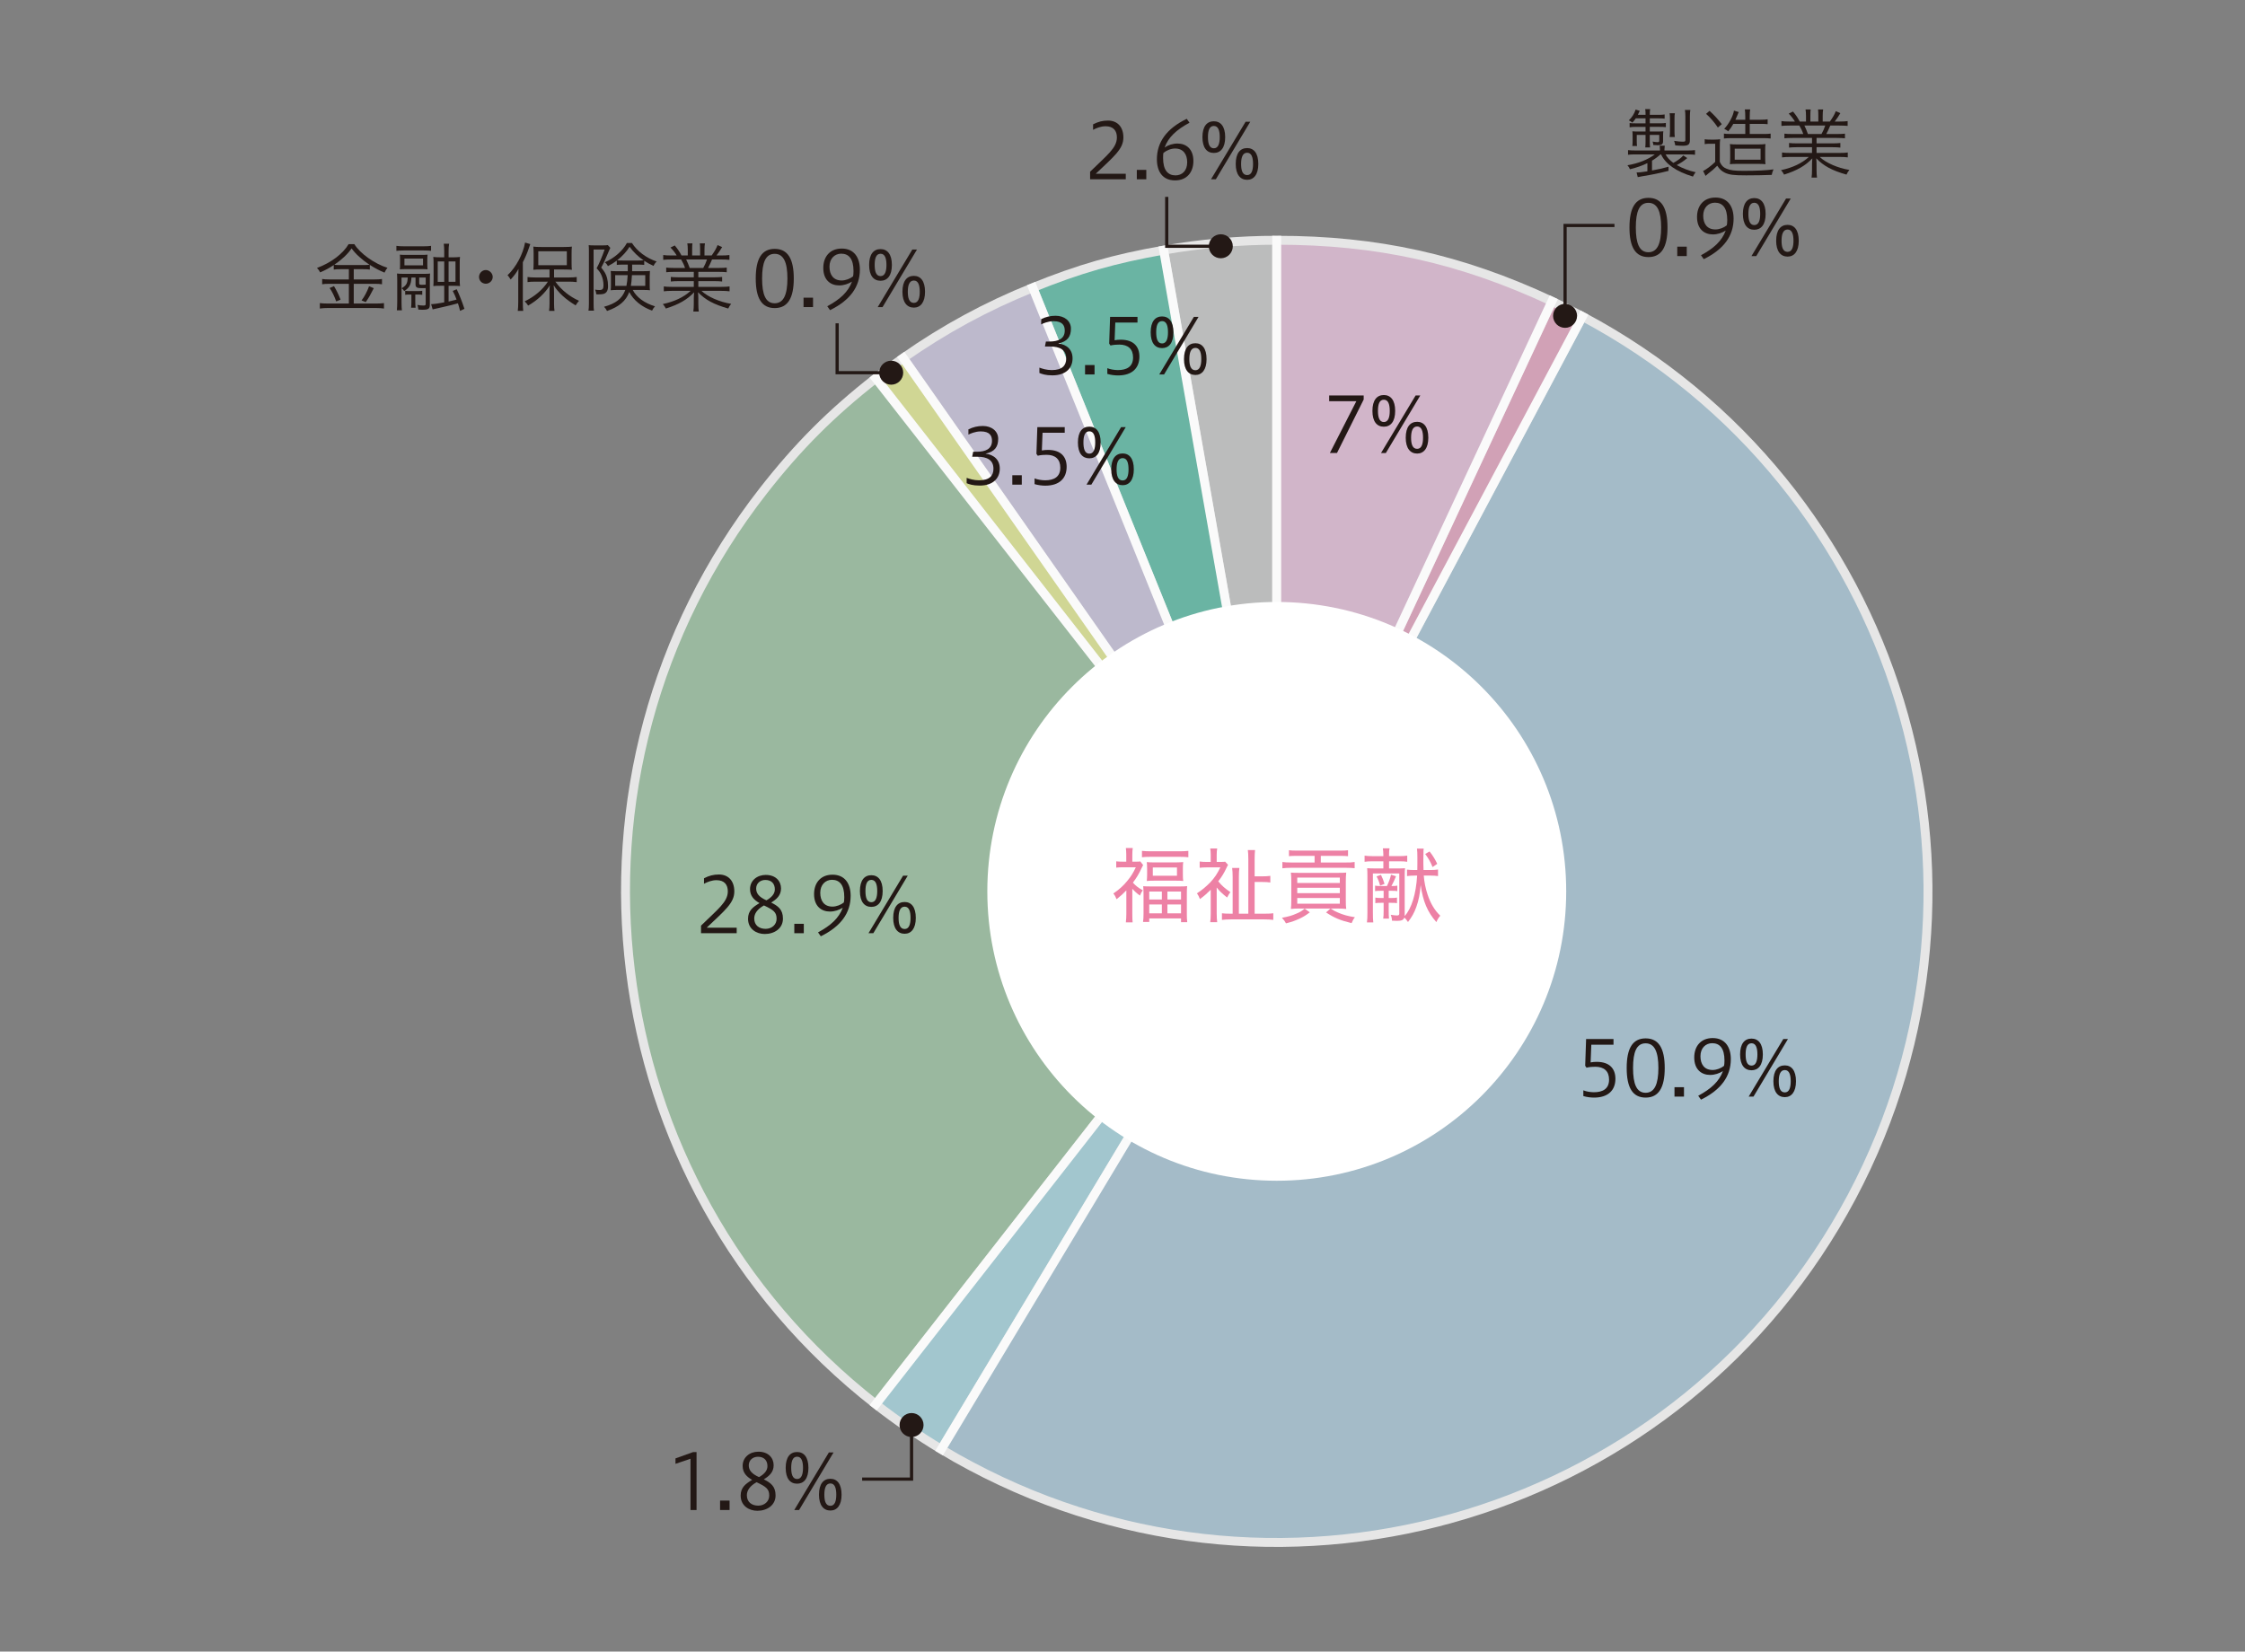 <?xml version="1.0" encoding="UTF-8"?><svg id="_レイヤー_2" xmlns="http://www.w3.org/2000/svg" xmlns:xlink="http://www.w3.org/1999/xlink" viewBox="0 0 175.888 129.419"><rect x="0" y="0" width="175.888" height="129.419" fill="#808080" stroke="none"/><defs><style>.cls-1{stroke:#231815;stroke-width:.25px;}.cls-1,.cls-2,.cls-3,.cls-4,.cls-5,.cls-6,.cls-7,.cls-8,.cls-9,.cls-10{stroke-miterlimit:10;}.cls-1,.cls-11{fill:none;}.cls-2{fill:#ccc7df;}.cls-2,.cls-3,.cls-4,.cls-5,.cls-6,.cls-7,.cls-8,.cls-9,.cls-10{stroke:#fff;stroke-width:.7px;}.cls-3{fill:#e3eb98;}.cls-4{fill:#c9caca;}.cls-11,.cls-12,.cls-13,.cls-14{stroke-width:0px;}.cls-15{opacity:.8;}.cls-5{fill:#e5c2db;}.cls-16{clip-path:url(#clippath);}.cls-6{fill:#64c0ab;}.cls-7{fill:#e5a9c3;}.cls-8{fill:#aad7e1;}.cls-9{fill:#acc9d9;}.cls-12{fill:#fff;}.cls-13{fill:#231815;}.cls-14{fill:#ed81a5;}.cls-10{fill:#a0c5a6;}</style><clipPath id="clippath"><rect class="cls-11" width="175.888" height="129.419"/></clipPath></defs><g id="_レイヤー_1-2"><g class="cls-16"><g class="cls-15"><path class="cls-4" d="M100.026,69.843l-8.859-50.242c2.886-.509,5.929-.775,8.859-.775v51.017Z"/></g><g class="cls-15"><path class="cls-6" d="M100.026,69.843l-19.111-47.303c3.657-1.478,6.368-2.255,10.252-2.94l8.859,50.242Z"/></g><g class="cls-15"><path class="cls-2" d="M100.026,69.843l-29.262-41.791c3.231-2.263,6.494-4.034,10.151-5.512l19.111,47.303Z"/></g><g class="cls-15"><path class="cls-3" d="M100.026,69.843l-31.409-40.202c.799-.624,1.316-1.007,2.147-1.589l29.262,41.791Z"/></g><g class="cls-15"><path class="cls-10" d="M100.026,69.843l-31.409,40.202c-22.203-17.347-26.14-49.409-8.793-71.612,2.706-3.464,5.329-6.087,8.793-8.793l31.409,40.202Z"/></g><g class="cls-15"><path class="cls-8" d="M100.026,69.843l-26.276,43.73c-1.739-1.045-3.535-2.279-5.134-3.528l31.409-40.202Z"/></g><g class="cls-15"><path class="cls-9" d="M100.026,69.843l23.951-45.046c24.878,13.228,34.322,44.119,21.094,68.997-13.228,24.878-44.119,34.322-68.997,21.094-.896-.476-1.455-.793-2.325-1.315l26.276-43.73Z"/></g><g class="cls-15"><path class="cls-7" d="M100.026,69.843l21.561-46.237c.919.429,1.495.716,2.39,1.192l-23.951,45.046Z"/></g><g class="cls-15"><path class="cls-5" d="M100.026,69.843V18.826c7.889,0,14.411,1.446,21.561,4.78l-21.561,46.237Z"/></g><circle class="cls-12" cx="100.03" cy="69.848" r="22.677"/><path class="cls-14" d="M88.246,69.77c-.247.26-.409.409-.767.695-.078-.201-.137-.312-.254-.448.475-.325.773-.598,1.099-.994.286-.346.462-.625.663-1.061h-1.047c-.162,0-.318.007-.487.026v-.493c.169.019.292.025.468.025h.318v-.565c0-.163-.013-.358-.031-.501h.539c-.02.117-.033.318-.033.508v.559h.326c.155,0,.253-.007.299-.02l.221.286c-.046.085-.085.155-.131.26-.182.403-.389.754-.669,1.118.208.24.455.429.773.598-.104.144-.155.24-.221.416-.254-.182-.396-.312-.599-.533v1.963c0,.312.007.521.026.67h-.532c.025-.201.038-.429.038-.676v-1.833ZM89.467,66.675c.189.02.396.033.645.033h2.346c.273,0,.469-.014.645-.033v.501c-.189-.026-.371-.032-.611-.032h-2.418c-.234,0-.416.006-.605.032v-.501ZM92.379,69.464c.307,0,.488-.006.631-.025-.02.155-.025.338-.025.623v1.555c0,.272.006.461.032.649h-.487v-.299h-2.49v.279h-.487c.026-.188.039-.39.039-.644v-1.534c0-.26-.013-.455-.026-.624.15.014.357.02.631.02h2.184ZM89.872,68.067c0-.214-.008-.357-.027-.514.156.02.352.026.599.026h1.664c.233,0,.429-.014.592-.026-.02.156-.026.273-.026.507v.455c0,.24.007.364.026.521-.169-.02-.325-.026-.611-.026h-1.638c-.254,0-.436.007-.605.026.014-.149.027-.3.027-.507v-.462ZM90.04,70.485h.988v-.624h-.988v.624ZM90.04,71.571h.988v-.696h-.988v.696ZM90.319,68.626h1.893v-.65h-1.893v.65ZM91.463,70.485h1.066v-.624h-1.066v.624ZM91.463,71.571h1.066v-.696h-1.066v.696Z"/><path class="cls-14" d="M95.325,71.603c0,.267.013.48.039.663h-.547c.026-.188.039-.403.039-.663v-1.879c-.331.325-.5.475-.845.729-.071-.188-.13-.306-.24-.449.384-.24.715-.52,1.046-.857.352-.377.553-.683.793-1.177h-1.098c-.189,0-.384.013-.521.032v-.494c.195.026.325.033.501.033h.363v-.572c0-.176-.013-.338-.039-.48h.547c-.026.143-.039.299-.039.494v.559h.305c.189,0,.299-.007.357-.02l.229.247c-.033.059-.078.13-.131.253-.176.377-.363.689-.637,1.041.273.338.52.552.949.845-.092.123-.182.267-.254.423-.409-.326-.578-.481-.818-.787v2.061ZM99.121,71.597c.318,0,.468-.008.637-.033v.52c-.208-.025-.423-.039-.702-.039h-2.587c-.312,0-.54.014-.734.039v-.52c.163.025.312.033.624.033h.215v-2.873c0-.287-.014-.514-.039-.709h.565c-.026.169-.039.441-.039.689v2.893h.741v-4.277c0-.307-.014-.547-.039-.709h.565c-.02.188-.032.41-.032.715v1.346h.604c.268,0,.449-.013.625-.039v.52c-.195-.031-.364-.039-.631-.039h-.598v2.484h.825Z"/><path class="cls-14" d="M102.618,71.492c-.306.233-.455.325-.773.481-.364.168-.592.253-1.092.383-.098-.182-.15-.254-.319-.436.526-.098.8-.176,1.144-.332.268-.109.404-.194.638-.383l.403.286ZM101.59,67.066c-.293,0-.449.006-.604.025v-.467c.169.025.325.031.61.031h3.413c.286,0,.436-.006.604-.031v.467c-.137-.012-.344-.025-.592-.025h-1.54v.52h1.982c.331,0,.384,0,.669-.039v.488c-.129-.02-.416-.033-.656-.033h-4.342c-.267,0-.468.014-.663.039v-.494c.183.026.377.039.669.039h1.854v-.52h-1.404ZM101.825,71.193c-.254,0-.469.008-.689.033.025-.169.033-.371.033-.741v-1.41c0-.286-.008-.436-.033-.696.188.014.325.02.702.02h2.912c.384,0,.526-.006.722-.02-.026.254-.033.396-.033.696v1.423c0,.371.007.579.033.729-.208-.02-.436-.033-.683-.033h-.54c.268.176.357.222.586.319.402.175.734.267,1.318.364-.109.137-.182.26-.26.461-.903-.221-1.346-.409-2.002-.838l.352-.307h-2.418ZM101.635,69.191h3.335v-.422h-3.335v.422ZM101.635,69.991h3.335v-.424h-3.335v.424ZM101.635,70.816h3.335v-.447h-3.335v.447Z"/><path class="cls-14" d="M109.429,68.054c.312,0,.475-.007.65-.02-.02.188-.026.324-.026.617v3.133c.547-.617.885-1.716.975-3.172h-.175c-.253,0-.429.014-.618.039v-.507c.195.026.371.032.611.032h.195l.006-.494v-.494c0-.292-.006-.507-.031-.688h.525c-.013.116-.02.169-.02.442,0,.064,0,.227-.006.461v.247c0,.163,0,.279.013.526h.533c.267,0,.429-.013.604-.039v.514c-.188-.025-.345-.039-.592-.039h-.526c.039.52.144,1.021.3,1.488.233.703.552,1.235.994,1.658-.137.156-.215.285-.306.5-.696-.786-1.054-1.631-1.229-2.905-.059.708-.156,1.196-.339,1.71-.162.455-.344.786-.656,1.189-.091-.144-.182-.26-.285-.352-.072.195-.215.26-.56.26-.071,0-.163,0-.409-.013-.007-.175-.033-.299-.098-.462.208.033.371.053.487.053.137,0,.183-.039.183-.15v-3.139h-2.067v3.049c0,.402.007.584.032.786h-.5c.032-.214.039-.403.039-.786v-2.848c0-.293-.007-.436-.02-.617.168.013.324.02.643.02h.625v-.559h-.885c-.24,0-.422.012-.585.038v-.481c.176.027.351.039.611.039h.858v-.143c0-.169-.014-.293-.039-.468h.526c-.032.136-.039.253-.039.462v.148h.8c.26,0,.441-.012.623-.039v.481c-.155-.026-.357-.038-.604-.038h-.819v.559h.598ZM108.663,69.432c.176-.384.246-.579.318-.891l.391.124c-.124.312-.202.475-.358.767.267,0,.331-.007.462-.032v.429c-.123-.02-.24-.026-.436-.026h-.24v.566h.214c.222,0,.312-.008.436-.033v.436c-.124-.02-.233-.025-.436-.025h-.214v.604c0,.299.006.462.025.631h-.455c.026-.143.033-.318.033-.631v-.604h-.215c-.201,0-.306.006-.436.025v-.436c.13.025.215.033.436.033h.215v-.566h-.229c-.201,0-.318.007-.441.026v-.429c.137.025.221.032.441.032h.488ZM108.194,68.554c.124.26.183.396.279.709l-.344.137c-.084-.307-.149-.481-.279-.723l.344-.123ZM112.237,67.943c-.162-.402-.312-.662-.578-1.026l.345-.195c.28.364.416.592.599.969l-.365.253Z"/><path class="cls-13" d="M104.19,35.5l2.074-4.06h-2.128v-.45h2.704v.317l-2.093,4.192h-.558Z"/><path class="cls-13" d="M109.307,32.197c0,.846-.36,1.24-.888,1.24-.54,0-.894-.395-.894-1.24s.354-1.242.894-1.242c.527,0,.888.396.888,1.242ZM107.958,32.197c0,.473.096.875.462.875.359,0,.462-.402.462-.875,0-.48-.103-.876-.462-.876-.366,0-.462.396-.462.876ZM108.198,35.5l2.71-4.51h.366l-2.698,4.51h-.378ZM111.904,34.301c0,.833-.36,1.241-.876,1.241-.533,0-.894-.408-.894-1.241,0-.852.354-1.247.894-1.247.521,0,.876.396.876,1.247ZM110.554,34.301c0,.468.096.87.474.87.36,0,.462-.402.462-.87,0-.485-.102-.882-.462-.882-.365,0-.474.396-.474.882Z"/><path class="cls-13" d="M124.05,85.44c.233.096.563.149.827.149.684,0,1.188-.258,1.188-.988,0-.66-.39-1.008-1.073-1.008-.174,0-.468.012-.695.072l-.103-.15.072-2.094h2.146v.444h-1.738l-.055,1.386c.162-.03.312-.043.479-.043,1.014,0,1.464.541,1.464,1.326,0,.899-.57,1.475-1.673,1.475-.246,0-.564-.035-.84-.119v-.45Z"/><path class="cls-13" d="M130.426,83.689c0,1.529-.468,2.32-1.493,2.32-1.02,0-1.487-.773-1.487-2.32s.468-2.32,1.487-2.32c1.025,0,1.493.785,1.493,2.32ZM127.944,83.689c0,1.254.276,1.943.983,1.943s1.002-.689,1.002-1.943-.294-1.932-1.002-1.932-.983.678-.983,1.932Z"/><path class="cls-13" d="M131.934,85.194v.737h-.744v-.737h.744Z"/><path class="cls-13" d="M133.05,85.865c1.013-.546,1.637-1.122,1.937-1.931-.282.174-.636.299-1.002.299-.684,0-1.247-.426-1.247-1.367,0-.887.521-1.522,1.445-1.522.995,0,1.421.737,1.421,1.649,0,1.349-.761,2.404-2.338,3.178l-.216-.306ZM135.107,83.107c0-.965-.372-1.361-.966-1.361-.498,0-.917.372-.917,1.02,0,.617.294,1.08.953,1.08.317,0,.666-.139.894-.324.018-.09.036-.186.036-.414Z"/><path class="cls-13" d="M138.113,82.627c0,.846-.359,1.241-.888,1.241-.539,0-.894-.396-.894-1.241s.354-1.241.894-1.241c.528,0,.888.396.888,1.241ZM136.764,82.627c0,.474.096.876.461.876.36,0,.462-.402.462-.876,0-.479-.102-.876-.462-.876-.365,0-.461.396-.461.876ZM137.003,85.931l2.711-4.51h.365l-2.698,4.51h-.378ZM140.709,84.732c0,.834-.359,1.242-.875,1.242-.534,0-.894-.408-.894-1.242,0-.852.354-1.247.894-1.247.521,0,.875.396.875,1.247ZM139.36,84.732c0,.469.097.87.475.87.359,0,.461-.401.461-.87,0-.485-.102-.881-.461-.881-.366,0-.475.396-.475.881Z"/><path class="cls-13" d="M54.922,73.128v-.594c1.314-1.289,2.1-1.853,2.1-2.686,0-.51-.258-.876-.888-.876-.372,0-.726.144-.978.282v-.432c.402-.205.738-.295,1.17-.295.731,0,1.205.492,1.205,1.326,0,.899-.707,1.457-2.165,2.842h2.351v.432h-2.795Z"/><path class="cls-13" d="M58.762,69.669c0-.666.553-1.109,1.23-1.109.791,0,1.199.491,1.199,1.061,0,.546-.354.852-.773,1.104.521.264.923.527.923,1.26,0,.773-.671,1.205-1.427,1.205-.648,0-1.308-.39-1.308-1.193,0-.648.401-.93.899-1.229-.408-.233-.744-.54-.744-1.097ZM59.092,71.972c0,.539.385.814.895.814.479,0,.857-.33.857-.785,0-.51-.223-.689-.99-1.049-.539.299-.762.653-.762,1.02ZM60.706,69.693c0-.438-.252-.738-.743-.738-.414,0-.72.276-.72.672,0,.372.21.66.804.924.396-.222.659-.504.659-.857Z"/><path class="cls-13" d="M62.975,72.391v.737h-.744v-.737h.744Z"/><path class="cls-13" d="M64.09,73.063c1.014-.546,1.637-1.122,1.938-1.931-.282.174-.636.299-1.002.299-.684,0-1.247-.426-1.247-1.367,0-.887.521-1.522,1.445-1.522.995,0,1.421.737,1.421,1.649,0,1.349-.762,2.404-2.338,3.178l-.217-.306ZM66.147,70.304c0-.965-.371-1.361-.965-1.361-.498,0-.918.372-.918,1.02,0,.617.295,1.08.954,1.08.317,0,.665-.139.894-.324.018-.09.035-.186.035-.414Z"/><path class="cls-13" d="M69.154,69.824c0,.846-.36,1.241-.888,1.241-.539,0-.894-.396-.894-1.241s.354-1.241.894-1.241c.527,0,.888.396.888,1.241ZM67.805,69.824c0,.474.096.876.461.876.359,0,.462-.402.462-.876,0-.479-.103-.876-.462-.876-.365,0-.461.396-.461.876ZM68.044,73.128l2.71-4.51h.366l-2.698,4.51h-.378ZM71.75,71.929c0,.834-.359,1.242-.875,1.242-.534,0-.895-.408-.895-1.242,0-.852.354-1.247.895-1.247.521,0,.875.396.875,1.247ZM70.401,71.929c0,.469.096.87.475.87.359,0,.461-.401.461-.87,0-.485-.102-.881-.461-.881-.366,0-.475.396-.475.881Z"/><path class="cls-13" d="M130.643,17.824c0,1.529-.467,2.321-1.492,2.321-1.02,0-1.488-.774-1.488-2.321s.469-2.321,1.488-2.321c1.025,0,1.492.786,1.492,2.321ZM128.161,17.824c0,1.253.276,1.942.984,1.942s1.001-.689,1.001-1.942-.294-1.931-1.001-1.931-.984.678-.984,1.931Z"/><path class="cls-13" d="M132.151,19.329v.738h-.744v-.738h.744Z"/><path class="cls-13" d="M133.267,20.001c1.013-.546,1.637-1.121,1.937-1.932-.281.174-.635.301-1.001.301-.685,0-1.247-.426-1.247-1.367,0-.888.521-1.523,1.445-1.523.994,0,1.42.737,1.42,1.648,0,1.35-.761,2.405-2.338,3.179l-.216-.306ZM135.324,17.243c0-.967-.372-1.361-.966-1.361-.498,0-.917.371-.917,1.02,0,.617.294,1.078.953,1.078.317,0,.666-.137.894-.323.018-.09.036-.187.036-.413Z"/><path class="cls-13" d="M138.331,16.763c0,.846-.36,1.241-.889,1.241-.539,0-.893-.396-.893-1.241s.354-1.241.893-1.241c.528,0,.889.396.889,1.241ZM136.981,16.763c0,.474.096.875.461.875.36,0,.463-.401.463-.875,0-.479-.103-.875-.463-.875-.365,0-.461.396-.461.875ZM137.221,20.068l2.71-4.51h.366l-2.699,4.51h-.377ZM140.926,18.868c0,.833-.359,1.24-.875,1.24-.533,0-.894-.407-.894-1.24,0-.852.354-1.248.894-1.248.521,0,.875.396.875,1.248ZM139.578,18.868c0,.467.096.869.474.869.359,0,.461-.402.461-.869,0-.486-.102-.883-.461-.883-.365,0-.474.396-.474.883Z"/><polyline class="cls-1" points="126.488 17.668 122.618 17.668 122.618 24.797"/><circle class="cls-13" cx="122.618" cy="24.75" r=".94"/><path class="cls-13" d="M54.098,118.327v-4.018l-1.176.4v-.426l1.386-.497h.265v4.54h-.475Z"/><path class="cls-13" d="M57.159,117.589v.738h-.744v-.738h.744Z"/><path class="cls-13" d="M58.184,114.866c0-.666.553-1.109,1.23-1.109.791,0,1.199.492,1.199,1.062,0,.546-.354.852-.773,1.104.521.265.923.528.923,1.259,0,.774-.671,1.206-1.427,1.206-.648,0-1.308-.39-1.308-1.193,0-.647.401-.93.899-1.229-.408-.234-.744-.539-.744-1.098ZM58.514,117.169c0,.54.385.816.895.816.479,0,.857-.33.857-.786,0-.51-.223-.689-.99-1.05-.539.301-.762.654-.762,1.02ZM60.127,114.891c0-.438-.252-.737-.743-.737-.414,0-.72.275-.72.672,0,.371.21.659.804.923.396-.222.659-.504.659-.857Z"/><path class="cls-13" d="M63.338,115.023c0,.846-.36,1.241-.889,1.241-.539,0-.893-.396-.893-1.241s.354-1.241.893-1.241c.528,0,.889.396.889,1.241ZM61.989,115.023c0,.474.096.875.461.875.36,0,.463-.401.463-.875,0-.479-.103-.875-.463-.875-.365,0-.461.396-.461.875ZM62.229,118.327l2.71-4.51h.366l-2.699,4.51h-.377ZM65.934,117.128c0,.833-.359,1.24-.875,1.24-.533,0-.894-.407-.894-1.24,0-.852.354-1.248.894-1.248.521,0,.875.396.875,1.248ZM64.585,117.128c0,.467.096.869.474.869.359,0,.461-.402.461-.869,0-.486-.102-.883-.461-.883-.365,0-.474.396-.474.883Z"/><polyline class="cls-1" points="67.546 115.905 71.417 115.905 71.417 111.621"/><circle class="cls-13" cx="71.417" cy="111.668" r=".94"/><path class="cls-13" d="M62.19,21.822c0,1.529-.468,2.32-1.493,2.32-1.02,0-1.487-.773-1.487-2.32s.468-2.32,1.487-2.32c1.025,0,1.493.785,1.493,2.32ZM59.708,21.822c0,1.254.275,1.943.983,1.943s1.001-.689,1.001-1.943-.293-1.932-1.001-1.932-.983.678-.983,1.932Z"/><path class="cls-13" d="M63.698,23.326v.737h-.744v-.737h.744Z"/><path class="cls-13" d="M64.813,23.998c1.014-.546,1.637-1.122,1.938-1.931-.282.174-.636.299-1.002.299-.684,0-1.247-.426-1.247-1.367,0-.887.521-1.522,1.445-1.522.995,0,1.421.737,1.421,1.649,0,1.349-.762,2.404-2.338,3.178l-.217-.306ZM66.87,21.239c0-.965-.371-1.361-.965-1.361-.498,0-.918.372-.918,1.02,0,.617.295,1.08.953,1.08.318,0,.666-.139.895-.324.018-.09.035-.186.035-.414Z"/><path class="cls-13" d="M69.876,20.76c0,.846-.36,1.241-.888,1.241-.539,0-.894-.396-.894-1.241s.354-1.241.894-1.241c.527,0,.888.396.888,1.241ZM68.528,20.76c0,.474.096.876.461.876.359,0,.462-.402.462-.876,0-.479-.103-.876-.462-.876-.365,0-.461.396-.461.876ZM68.767,24.064l2.71-4.51h.366l-2.698,4.51h-.378ZM72.473,22.864c0,.834-.359,1.242-.875,1.242-.534,0-.895-.408-.895-1.242,0-.852.354-1.247.895-1.247.521,0,.875.396.875,1.247ZM71.124,22.864c0,.469.096.87.475.87.359,0,.461-.401.461-.87,0-.485-.102-.881-.461-.881-.366,0-.475.396-.475.881Z"/><path class="cls-13" d="M75.735,37.445c.222.084.569.192.965.192.816,0,1.134-.354,1.134-.905,0-.684-.498-.941-1.247-.941h-.42l.078-.391h.281c.666,0,1.193-.203,1.193-.857,0-.377-.156-.737-.881-.737-.438,0-.846.187-.966.252v-.413c.366-.175.708-.265,1.134-.265.689,0,1.199.407,1.199,1.008,0,.617-.264,1.013-.996,1.163.684.084,1.121.492,1.121,1.17,0,.73-.497,1.33-1.582,1.33-.534,0-.822-.107-1.014-.186v-.42Z"/><path class="cls-13" d="M80.054,37.241v.737h-.743v-.737h.743Z"/><path class="cls-13" d="M81.056,37.488c.233.096.563.149.827.149.684,0,1.188-.258,1.188-.989,0-.66-.39-1.008-1.073-1.008-.174,0-.468.012-.695.072l-.103-.15.072-2.093h2.146v.444h-1.738l-.055,1.385c.162-.029.312-.042.48-.042,1.014,0,1.463.54,1.463,1.325,0,.9-.57,1.476-1.673,1.476-.246,0-.563-.036-.84-.12v-.449Z"/><path class="cls-13" d="M86.233,34.675c0,.846-.359,1.24-.887,1.24-.54,0-.895-.395-.895-1.24s.354-1.242.895-1.242c.527,0,.887.396.887,1.242ZM84.884,34.675c0,.473.096.875.462.875.359,0,.461-.402.461-.875,0-.48-.102-.876-.461-.876-.366,0-.462.396-.462.876ZM85.124,37.979l2.711-4.51h.365l-2.697,4.51h-.379ZM88.831,36.78c0,.833-.36,1.241-.876,1.241-.534,0-.894-.408-.894-1.241,0-.852.354-1.247.894-1.247.521,0,.876.396.876,1.247ZM87.481,36.78c0,.468.096.87.474.87.36,0,.462-.402.462-.87,0-.485-.102-.882-.462-.882-.366,0-.474.396-.474.882Z"/><path class="cls-13" d="M81.434,28.808c.223.084.57.192.967.192.814,0,1.133-.354,1.133-.905,0-.684-.498-.941-1.248-.941h-.419l.077-.391h.282c.666,0,1.193-.203,1.193-.857,0-.377-.155-.737-.882-.737-.438,0-.846.187-.965.252v-.413c.365-.175.707-.265,1.133-.265.689,0,1.199.407,1.199,1.008,0,.617-.264,1.013-.994,1.163.684.084,1.121.492,1.121,1.17,0,.73-.498,1.33-1.584,1.33-.533,0-.821-.107-1.014-.186v-.42Z"/><path class="cls-13" d="M85.754,28.605v.737h-.744v-.737h.744Z"/><path class="cls-13" d="M86.756,28.851c.234.096.564.149.828.149.684,0,1.188-.258,1.188-.989,0-.66-.391-1.008-1.074-1.008-.174,0-.468.012-.695.072l-.102-.15.071-2.093h2.147v.444h-1.739l-.054,1.385c.162-.029.312-.042.479-.042,1.013,0,1.463.54,1.463,1.325,0,.9-.569,1.476-1.673,1.476-.246,0-.564-.036-.84-.12v-.449Z"/><path class="cls-13" d="M91.934,26.038c0,.846-.36,1.24-.889,1.24-.539,0-.893-.395-.893-1.24s.354-1.242.893-1.242c.528,0,.889.396.889,1.242ZM90.584,26.038c0,.473.096.875.461.875.36,0,.463-.402.463-.875,0-.48-.103-.876-.463-.876-.365,0-.461.396-.461.876ZM90.825,29.342l2.71-4.51h.366l-2.699,4.51h-.377ZM94.53,28.143c0,.833-.359,1.241-.875,1.241-.533,0-.894-.408-.894-1.241,0-.852.354-1.247.894-1.247.521,0,.875.396.875,1.247ZM93.181,28.143c0,.468.096.87.474.87.359,0,.461-.402.461-.87,0-.485-.102-.882-.461-.882-.365,0-.474.396-.474.882Z"/><polyline class="cls-1" points="65.587 25.335 65.587 29.205 69.87 29.205"/><circle class="cls-13" cx="69.823" cy="29.205" r=".94"/><path class="cls-13" d="M130.088,12.099c-.12.125-.443.365-.659.491v.768c.588-.107.773-.149,1.295-.294v.324c-.791.197-1.229.288-2.099.432-.103.018-.18.03-.312.06l-.091-.365c.175.006.396-.024.846-.09v-.642c-.396.191-.827.348-1.367.479-.054-.126-.096-.204-.197-.312.869-.149,1.601-.443,2.146-.851h-1.47c-.306,0-.503.006-.629.029v-.365c.149.018.384.029.636.029h1.864v-.102c0-.108-.012-.222-.018-.276h.396c-.012.061-.023.192-.023.276v.102h1.757c.27,0,.504-.012.636-.029v.365c-.126-.023-.318-.029-.63-.029h-1.673c.12.239.312.449.605.665.324-.168.636-.407.779-.582l.312.204c-.294.246-.45.348-.822.552.456.252.972.45,1.481.558-.09.103-.138.187-.216.342-1.319-.407-2.141-.978-2.495-1.738h-.054ZM128.158,9.274c-.096.139-.132.187-.27.336-.103-.09-.15-.12-.276-.18.252-.234.426-.516.534-.846l.323.102c-.071.162-.096.21-.149.312h.605c0-.222-.006-.306-.03-.45h.39c-.023.132-.029.216-.029.45h.659c.234,0,.384-.006.504-.03v.33c-.144-.019-.276-.024-.504-.024h-.659v.39h.737c.258,0,.396-.006.521-.029v.329c-.132-.018-.294-.023-.51-.023h-.749v.365h.569c.246,0,.401-.006.492-.018-.013.09-.019.186-.019.3v.462c0,.252-.096.33-.414.33-.077,0-.228-.006-.354-.019,0-.071-.023-.191-.054-.27.149.03.3.048.39.048.102,0,.132-.024.132-.126v-.443h-.743v.533c0,.162.006.336.023.45h-.378c.019-.139.024-.258.024-.45v-.533h-.689v.497c0,.181.006.276.023.372h-.371c.018-.12.023-.191.023-.384v-.401c0-.139-.006-.288-.018-.366.06.012.312.018.455.018h.576v-.365h-.768c-.21,0-.33.012-.479.036v-.336c.132.018.264.023.449.023h.798v-.39h-.768ZM130.808,10.738c.018-.103.03-.258.03-.402v-1.043c0-.162-.013-.318-.03-.42h.414c-.024.096-.03.222-.03.42v1.037c0,.174.006.264.024.408h-.408ZM132.397,10.989c0,.33-.126.433-.552.433-.113,0-.413-.013-.594-.03-.023-.138-.06-.282-.09-.354.276.042.486.065.642.065.223,0,.24-.012.24-.162v-1.816c0-.21-.012-.366-.036-.51h.426c-.023.132-.036.3-.036.521v1.853Z"/><path class="cls-13" d="M133.558,10.911c.12.023.239.029.456.029h.312c.162,0,.33-.012.443-.029-.023.161-.029.317-.029.617v1.157c.144.3.264.426.527.534.294.126.624.168,1.325.168,1.062,0,1.793-.036,2.356-.114-.09.216-.102.252-.138.432-.6.024-1.277.036-1.997.036-.989,0-1.313-.042-1.667-.204-.252-.12-.432-.281-.605-.552-.252.252-.426.408-.708.618-.048.042-.119.096-.21.18l-.191-.39c.186-.066.678-.432.947-.708v-1.421h-.39c-.204,0-.306.006-.432.03v-.384ZM133.936,8.686c.348.312.689.685.959,1.044l-.306.264c-.282-.42-.582-.768-.924-1.073l.271-.234ZM135.8,9.705c-.125.229-.209.349-.401.588-.078-.072-.18-.138-.312-.197.365-.384.695-.996.762-1.428l.377.114c-.006.018-.018.042-.023.048l-.03.06c0,.006-.012.036-.023.061l-.049.12c-.06.144-.09.216-.138.312h.773v-.204c0-.3-.012-.479-.035-.605h.419c-.023.113-.035.3-.035.605v.204h.845c.282,0,.432-.012.558-.036v.384c-.149-.018-.306-.024-.551-.024h-.852v.792h1.097c.252,0,.42-.006.54-.03v.384c-.174-.018-.318-.029-.54-.029h-2.597c-.191,0-.365.012-.521.029v-.384c.108.019.264.03.534.03h1.139v-.792h-.936ZM136.119,12.842c-.264,0-.432.006-.588.024.019-.133.024-.246.024-.559v-.485c0-.33-.006-.42-.024-.533.168.023.318.029.624.029h1.541c.323,0,.456-.006.624-.029-.019.119-.024.222-.024.569v.443c0,.36.006.438.024.564-.145-.013-.366-.024-.612-.024h-1.589ZM135.909,12.512h2.027v-.863h-2.027v.863Z"/><path class="cls-13" d="M140.427,10.809c-.275,0-.485.013-.623.03v-.366c.132.019.342.03.623.03h.852c-.065-.21-.18-.456-.306-.665h-.743c-.294,0-.516.012-.66.029v-.378c.15.024.348.036.647.036h.408c-.108-.191-.282-.414-.485-.623l.335-.162c.24.288.372.485.528.785h.491v-.449c0-.198-.012-.378-.036-.498h.402c-.019.09-.024.252-.024.485v.462h.624v-.462c0-.21-.006-.396-.024-.485h.402c-.024.096-.036.312-.036.498v.449h.563c.234-.33.372-.569.462-.815l.359.156c-.168.281-.251.407-.443.659h.359c.294,0,.504-.012.654-.036v.378c-.15-.018-.372-.029-.666-.029h-.695c-.12.287-.216.491-.312.665h.833c.288,0,.498-.012.63-.03v.366c-.145-.018-.342-.03-.63-.03h-1.595v.426h1.235c.252,0,.497-.012.629-.029v.359c-.138-.018-.359-.03-.629-.03h-1.235v.45h1.78c.336,0,.534-.012.666-.036v.384c-.18-.024-.384-.036-.666-.036h-1.535c.48.462,1.416.87,2.327,1.02-.096.114-.162.216-.228.366-1.134-.324-1.793-.678-2.369-1.277.019.21.024.371.024.504v.39c0,.264.012.461.036.617h-.426c.023-.168.035-.365.035-.617v-.39c0-.108.007-.294.024-.498-.546.575-1.188.947-2.213,1.271-.072-.145-.144-.246-.24-.349.918-.197,1.638-.539,2.184-1.037h-1.451c-.265,0-.475.012-.654.036v-.384c.145.024.33.036.654.036h1.696v-.45h-1.169c-.27,0-.492.013-.63.03v-.359c.126.018.378.029.63.029h1.169v-.426h-1.541ZM142.707,10.503c.113-.198.216-.426.294-.665h-1.632c.126.27.168.359.276.665h1.062Z"/><path class="cls-13" d="M26.7,21.094c-.27,0-.414.007-.552.03v-.354c-.366.246-.684.413-1.067.575-.072-.144-.114-.21-.246-.348,1.086-.396,2.039-1.115,2.477-1.865h.45c.449.732,1.583,1.542,2.597,1.854-.084.09-.187.27-.234.378-.407-.168-.737-.342-1.151-.606v.366c-.132-.023-.294-.03-.539-.03h-.72v.804h1.637c.258,0,.432-.012.576-.036v.414c-.139-.024-.336-.036-.576-.036h-1.637v1.547h1.721c.234,0,.498-.012.647-.035v.426c-.149-.024-.401-.042-.653-.042h-3.7c-.246,0-.479.012-.672.042v-.426c.15.023.426.035.672.035h1.602v-1.547h-1.523c-.234,0-.45.012-.569.036v-.414c.149.024.329.036.569.036h1.523v-.804h-.63ZM26.166,22.419c.181.294.36.666.516,1.062l-.342.139c-.119-.36-.335-.798-.516-1.05l.342-.15ZM28.433,20.771c.251,0,.384-.006.516-.024-.582-.384-1.098-.852-1.403-1.283-.312.456-.762.876-1.355,1.283.126.019.264.024.498.024h1.745ZM29.285,22.581c-.259.516-.384.738-.63,1.092l-.33-.132c.21-.258.456-.726.588-1.109l.372.149Z"/><path class="cls-13" d="M33.773,19.656c-.144-.019-.336-.03-.594-.03h-1.529c-.239,0-.443.012-.594.03v-.391c.145.024.336.036.612.036h1.499c.275,0,.462-.012.605-.036v.391ZM31.458,21.748v1.942c0,.294.012.492.03.624h-.396c.019-.15.03-.396.03-.672v-1.649c0-.191-.006-.426-.018-.558.065.013.354.024.545.024h1.535c.276,0,.432-.006.51-.024-.012.145-.018.324-.018.516v1.913c0,.336-.103.408-.6.408-.072,0-.192-.006-.3-.012-.013-.15-.036-.258-.072-.366.198.036.312.048.468.048.144,0,.18-.023.18-.126v-1.241c-.084,0-.233.006-.306.006-.384,0-.491-.06-.491-.294v-.539h-.318c-.03.552-.162.797-.569,1.062-.066-.103-.108-.15-.198-.223.372-.233.45-.365.474-.839h-.485ZM33.479,20.716c0,.156.006.301.019.391-.114-.013-.229-.019-.408-.019h-1.308c-.228,0-.329.006-.455.019.012-.078.018-.198.018-.384v-.384c0-.187-.006-.307-.018-.384.078.012.264.018.455.018h1.254c.197,0,.378-.006.462-.018-.013.077-.019.233-.019.384v.377ZM33.143,20.261h-1.457v.533h1.457v-.533ZM32.538,23.679c0,.156.006.3.024.432h-.354c.013-.084.024-.282.024-.426v-.605h-.144c-.15,0-.252.006-.342.023v-.317c.102.018.174.024.329.024h.647c.168,0,.271-.007.36-.024v.317c-.102-.018-.204-.023-.36-.023h-.186v.6ZM32.843,22.216c0,.084.042.102.246.102.114,0,.15,0,.264-.012v-.558h-.51v.468ZM34.804,19.685c0-.197-.018-.443-.036-.587h.42c-.029.174-.042.359-.042.587v.48h.348c.223,0,.396-.013.546-.03-.018.132-.023.294-.023.552v1.151c0,.275.006.449.023.581-.138-.018-.281-.023-.558-.023h-.336v1.235c.264-.061.36-.084.624-.156-.102-.275-.156-.396-.3-.678l.312-.132c.192.396.42.966.605,1.535l-.342.162c-.071-.294-.102-.39-.168-.594-.407.114-.611.168-1.517.372-.18.042-.294.065-.324.071-.018.007-.078.019-.138.036l-.12-.413h.066q.197,0,.959-.139v-1.301h-.312c-.264,0-.401.006-.54.023.013-.113.019-.342.019-.558v-1.157c0-.281-.006-.432-.024-.569.156.023.324.03.57.03h.287v-.48ZM34.294,20.489v1.596h.51v-1.596h-.51ZM35.686,22.084v-1.596h-.54v1.596h.54Z"/><path class="cls-13" d="M38.603,21.7c0,.3-.258.533-.54.533-.3,0-.533-.233-.533-.533,0-.282.233-.54.533-.54.282,0,.54.258.54.54Z"/><path class="cls-13" d="M40.602,21.778c0-.216.006-.474.019-.707-.156.288-.33.527-.612.833-.12-.191-.126-.203-.245-.336.671-.635,1.217-1.66,1.373-2.561l.407.12c-.029.066-.065.174-.113.324-.114.348-.271.714-.468,1.098v3.124c0,.3.006.498.029.689h-.426c.024-.216.036-.39.036-.701v-1.884ZM43.055,21.118h-.647c-.336,0-.462.006-.624.023.012-.113.023-.317.023-.533v-.762c0-.204-.012-.384-.023-.521.144.023.359.03.647.03h1.728c.342,0,.516-.013.647-.03-.019.174-.024.294-.024.533v.762c0,.246.006.384.024.521-.072-.012-.36-.023-.618-.023h-.779v.624h1.193c.21,0,.438-.013.582-.036v.401c-.187-.023-.391-.036-.576-.036h-1.098c.474.654,1.116,1.17,1.854,1.499-.09.097-.187.234-.264.36-.78-.468-1.344-.983-1.722-1.577.019.138.03.336.03.63v.803c0,.252.012.414.036.576h-.426c.023-.168.036-.359.036-.576v-.803c0-.312.006-.492.023-.63-.342.588-1.001,1.205-1.703,1.595-.06-.113-.18-.258-.27-.336.75-.348,1.421-.917,1.823-1.541h-1.008c-.252,0-.443.013-.588.036v-.401c.156.023.342.036.588.036h1.134v-.624ZM42.173,20.782h2.236v-1.092h-2.236v1.092Z"/><path class="cls-13" d="M46.506,19.553v4.246c0,.239.006.39.03.546h-.432c.023-.139.035-.312.035-.552v-4.145c0-.174-.006-.312-.018-.438.084.012.24.019.408.019h.731c.18,0,.294-.007.359-.024l.198.216c-.03.054-.061.126-.084.186-.282.678-.456,1.056-.63,1.361.275.33.378.516.462.828.048.197.072.396.072.636,0,.329-.108.521-.336.594-.103.029-.223.042-.426.042-.03,0-.072,0-.156-.007-.012-.138-.048-.27-.096-.365.113.018.222.03.336.03.252,0,.323-.084.323-.366,0-.294-.06-.569-.168-.81-.084-.186-.162-.3-.371-.527.222-.408.413-.864.629-1.47h-.869ZM48.851,20.735c-.222,0-.384.006-.527.023v-.335c-.223.168-.42.287-.696.432-.071-.139-.126-.21-.246-.3.744-.324,1.397-.894,1.733-1.512h.396c.42.654,1.128,1.176,1.938,1.451-.103.09-.192.216-.246.342-.312-.144-.479-.233-.731-.401v.323c-.156-.018-.294-.023-.521-.023h-.426v.516h.857c.228,0,.42-.006.539-.018-.012.186-.018.287-.018.426v.642c0,.252,0,.3.018.443-.132-.018-.306-.024-.575-.024h-.773c.306.582.905,1.026,1.745,1.284-.09.096-.187.233-.229.335-.815-.287-1.469-.821-1.787-1.457-.264.702-.785,1.151-1.744,1.487-.061-.132-.145-.246-.234-.33.924-.252,1.421-.642,1.667-1.319h-.611c-.222,0-.39.007-.534.024.013-.168.019-.204.019-.366v-.761c0-.204-.006-.246-.019-.384.174.018.198.018.516.018h.822v-.516h-.33ZM48.198,21.562v.84h.881c.048-.222.084-.546.097-.84h-.978ZM49.949,20.416c.21,0,.348-.006.474-.018-.414-.275-.804-.653-1.098-1.062-.216.36-.575.75-.972,1.062.132.012.271.018.498.018h1.098ZM49.51,21.562c-.018.366-.048.63-.084.84h1.128v-.84h-1.044Z"/><path class="cls-13" d="M52.818,21.304c-.275,0-.485.013-.623.03v-.366c.132.019.342.03.623.03h.852c-.065-.21-.18-.456-.306-.665h-.743c-.294,0-.516.012-.66.029v-.378c.15.024.348.036.647.036h.408c-.108-.191-.282-.414-.485-.623l.335-.162c.24.288.372.485.528.785h.491v-.449c0-.198-.012-.378-.036-.498h.402c-.019.09-.024.252-.024.485v.462h.624v-.462c0-.21-.006-.396-.024-.485h.402c-.024.096-.036.312-.036.498v.449h.563c.234-.33.372-.569.462-.815l.359.156c-.168.281-.251.407-.443.659h.359c.294,0,.504-.012.654-.036v.378c-.15-.018-.372-.029-.666-.029h-.695c-.12.287-.216.491-.312.665h.833c.288,0,.498-.012.63-.03v.366c-.145-.018-.342-.03-.63-.03h-1.595v.426h1.235c.252,0,.497-.012.629-.029v.359c-.138-.018-.359-.03-.629-.03h-1.235v.45h1.78c.336,0,.534-.012.666-.036v.384c-.18-.024-.384-.036-.666-.036h-1.535c.48.462,1.416.87,2.327,1.02-.096.114-.162.216-.228.366-1.134-.324-1.793-.678-2.369-1.277.019.21.024.371.024.504v.39c0,.264.012.461.036.617h-.426c.023-.168.035-.365.035-.617v-.39c0-.108.007-.294.024-.498-.546.575-1.188.947-2.213,1.271-.072-.145-.144-.246-.24-.349.918-.197,1.638-.539,2.184-1.037h-1.451c-.265,0-.475.012-.654.036v-.384c.145.024.33.036.654.036h1.696v-.45h-1.169c-.27,0-.492.013-.63.03v-.359c.126.018.378.029.63.029h1.169v-.426h-1.541ZM55.097,20.998c.113-.198.216-.426.294-.665h-1.632c.126.27.168.359.276.665h1.062Z"/><path class="cls-13" d="M85.406,14.049v-.594c1.313-1.289,2.099-1.853,2.099-2.687,0-.51-.258-.875-.888-.875-.371,0-.726.144-.978.281v-.432c.402-.204.738-.294,1.17-.294.731,0,1.205.491,1.205,1.325,0,.9-.707,1.457-2.165,2.843h2.351v.432h-2.794Z"/><path class="cls-13" d="M89.809,13.312v.737h-.743v-.737h.743Z"/><path class="cls-13" d="M93.192,9.617c-1.025.552-1.661,1.14-1.948,1.942.275-.191.635-.311,1.013-.311.678,0,1.241.432,1.241,1.367,0,.887-.516,1.522-1.438,1.522-1.002,0-1.422-.731-1.422-1.655,0-1.337.756-2.404,2.339-3.172l.216.306ZM91.124,12.382c0,.953.378,1.361.971,1.361.517,0,.918-.359.918-1.025,0-.605-.288-1.08-.953-1.08-.318,0-.678.15-.912.348-.018.084-.023.156-.023.396Z"/><path class="cls-13" d="M95.989,10.745c0,.846-.36,1.24-.888,1.24-.54,0-.894-.395-.894-1.24s.354-1.242.894-1.242c.527,0,.888.396.888,1.242ZM94.639,10.745c0,.473.096.875.462.875.359,0,.462-.402.462-.875,0-.48-.103-.876-.462-.876-.366,0-.462.396-.462.876ZM94.879,14.049l2.71-4.51h.366l-2.698,4.51h-.378ZM98.585,12.85c0,.833-.36,1.241-.876,1.241-.533,0-.894-.408-.894-1.241,0-.852.354-1.247.894-1.247.521,0,.876.396.876,1.247ZM97.236,12.85c0,.468.096.87.474.87.36,0,.462-.402.462-.87,0-.485-.102-.882-.462-.882-.365,0-.474.396-.474.882Z"/><polyline class="cls-1" points="91.409 15.428 91.409 19.298 95.693 19.298"/><circle class="cls-13" cx="95.646" cy="19.298" r=".94"/></g></g></svg>